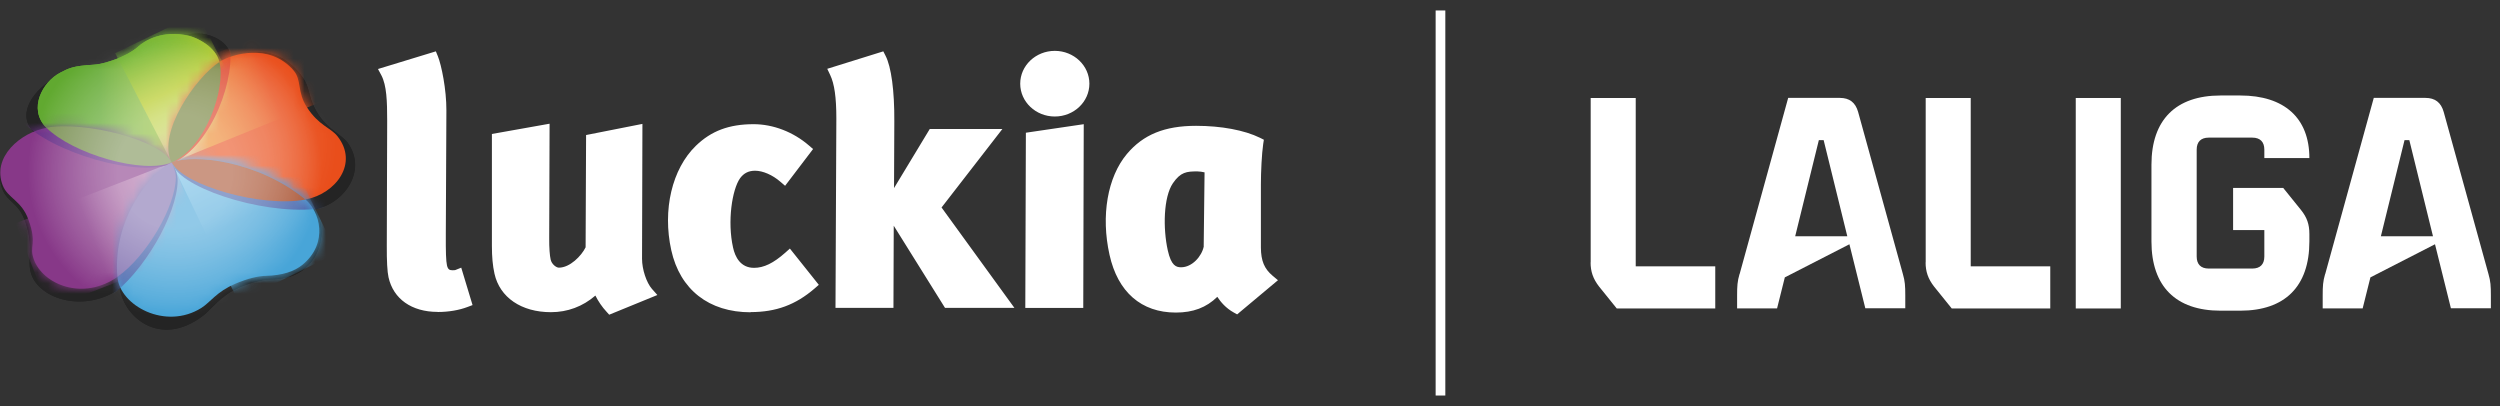 <svg width="234" height="38" viewBox="0 0 234 38" fill="none" xmlns="http://www.w3.org/2000/svg">
<rect x="0" y="0" width="234" height="38" fill="#333333" stroke="none"/>
<path d="M148.888 24.561V9.172H153.104V24.929H160.548V28.873H151.328L149.669 26.816C149.104 26.088 148.879 25.405 148.879 24.561H148.888Z" fill="white"/>
<path d="M162.827 25.657L167.374 9.163H172.208C173.105 9.163 173.67 9.585 173.922 10.484L178.11 25.648C178.307 26.322 178.334 26.771 178.334 27.642V28.855H174.594L173.105 22.863L167.06 25.962L166.334 28.864H162.593V27.651C162.593 26.78 162.62 26.331 162.818 25.657H162.827ZM172.908 22.117L170.693 13.116H170.244L168.029 22.117H172.917H172.908Z" fill="white"/>
<path d="M180.245 24.561V9.172H184.46V24.929H191.905V28.873H182.684L181.025 26.816C180.46 26.088 180.236 25.405 180.236 24.561H180.245Z" fill="white"/>
<path d="M194.291 9.172H198.506V28.873H194.291V9.172Z" fill="white"/>
<path d="M201.376 22.611V15.416C201.376 11.22 203.655 8.938 207.843 8.938H209.691C213.817 8.938 216.158 11.05 216.158 14.796H211.942V14.005C211.942 13.277 211.547 12.882 210.821 12.882H206.731C206.004 12.882 205.61 13.277 205.61 14.005V24.013C205.61 24.741 206.004 25.136 206.731 25.136H210.821C211.547 25.136 211.942 24.741 211.942 24.013V21.533H209.018V17.59H213.709L215.368 19.647C215.933 20.348 216.158 20.994 216.158 21.902V22.602C216.158 26.798 213.879 29.08 209.691 29.08H207.843C203.655 29.08 201.376 26.798 201.376 22.602V22.611Z" fill="white"/>
<path d="M217.638 25.657L222.185 9.163H227.019C227.916 9.163 228.481 9.585 228.732 10.484L232.921 25.648C233.118 26.322 233.145 26.771 233.145 27.642V28.855H229.405L227.916 22.863L221.871 25.962L221.145 28.864H217.404V27.651C217.404 26.78 217.431 26.331 217.629 25.657H217.638ZM227.728 22.117L225.513 13.116H225.064L222.849 22.117H227.737H227.728Z" fill="white"/>
<path d="M135.282 0.979H134.376V37.021H135.282V0.979Z" fill="white"/>
<path d="M40.957 29.194C38.536 29.194 36.814 27.981 36.365 25.951C36.249 25.43 36.195 24.433 36.204 22.987L36.24 11.309C36.24 9.477 36.195 7.995 35.693 7.043L35.379 6.459L40.796 4.806L40.984 5.264C41.316 6.082 41.791 8.363 41.782 10.339L41.728 21.927C41.719 23.588 41.746 24.433 41.836 24.837C41.926 25.223 42.078 25.295 42.347 25.295C42.446 25.295 42.562 25.295 42.616 25.277L43.172 25.053L44.231 28.556L43.755 28.735C42.975 29.032 41.989 29.203 40.966 29.203L40.957 29.194ZM57.019 29.454L56.768 29.175C56.364 28.744 55.997 28.205 55.728 27.666C54.544 28.691 53.118 29.22 51.566 29.22C48.795 29.22 46.778 27.837 46.284 25.619C46.114 24.855 46.042 24.029 46.042 23.023V12.54L51.441 11.579L51.405 22.295C51.396 23.166 51.459 23.948 51.54 24.289C51.638 24.738 52.069 25.053 52.311 25.053C53.342 25.053 54.418 23.957 54.813 23.148L54.858 12.639L60.131 11.597L60.095 24.217C60.095 25.214 60.508 26.454 61.019 27.038L61.53 27.613L57.028 29.454H57.019ZM70.256 29.229C66.355 29.229 63.647 27.11 62.831 23.418C61.996 19.645 62.902 15.81 65.135 13.645C66.57 12.253 68.238 11.624 70.543 11.624C72.364 11.624 74.256 12.351 75.718 13.618L76.103 13.95L73.485 17.391L73.045 17.013C72.31 16.375 71.404 15.98 70.678 15.98C70.068 15.98 69.628 16.205 69.278 16.672C68.516 17.741 68.068 20.75 68.615 23.175C68.803 24.038 69.305 25.07 70.579 25.07C71.494 25.07 72.399 24.63 73.502 23.651L73.933 23.265L76.641 26.66L76.247 27.002C74.48 28.529 72.633 29.212 70.265 29.212L70.256 29.229ZM94.954 28.825L88.129 19.421L93.824 12.073H87.026L83.681 17.606L83.708 11.363C83.726 8.489 83.421 6.243 82.883 5.21L82.677 4.806L77.431 6.441L77.7 7.007C78.103 7.851 78.282 9.109 78.282 11.085L78.202 28.816H83.627L83.654 21.127L88.452 28.816H94.936L94.954 28.825ZM96.022 12.432L95.968 28.825H101.393L101.438 11.624L96.022 12.423V12.432ZM119.123 25.816C118.343 25.16 118.029 24.424 118.02 23.175V17.238C118.02 16.097 118.101 14.39 118.236 13.474L118.298 13.079L117.94 12.899C116.478 12.181 114.299 11.777 111.958 11.777C109.007 11.777 107.007 12.594 105.474 14.417C103.662 16.582 103.035 20.193 103.851 23.849C104.622 27.334 106.828 29.256 110.057 29.256C111.671 29.256 112.917 28.789 113.94 27.783C114.254 28.268 114.756 28.852 115.473 29.247L115.796 29.427L119.617 26.229L119.114 25.807L119.123 25.816ZM112.675 23.058C112.487 23.993 111.581 25.017 110.55 25.017C110.101 25.017 109.626 24.891 109.303 23.427C108.846 21.37 108.9 18.459 109.779 17.157C110.505 16.097 111.07 16.043 112.074 16.043C112.281 16.043 112.55 16.088 112.747 16.133L112.666 23.058H112.675ZM98.73 10.905C96.945 10.905 95.492 9.531 95.492 7.833C95.492 6.136 96.945 4.761 98.73 4.761C100.514 4.761 101.967 6.136 101.967 7.833C101.967 9.531 100.514 10.905 98.73 10.905Z" fill="white"/>
<g opacity="0.3">
<path d="M11.793 5.435C12.34 5.237 13.631 5.453 14.205 4.923C14.779 4.393 16.609 2.937 18.967 3.162C19.819 3.27 21.478 3.908 21.559 5.273C21.703 7.851 20.259 12.782 17.075 14.201C14.43 15.378 5.515 14.785 3.121 12.315C1.426 10.564 3.372 8.255 5.04 7.375C5.865 6.944 11.21 5.641 11.784 5.435H11.793Z" fill="black"/>
<path d="M16.869 15.432C15.667 12.575 18.402 7.249 20.653 5.973C21.819 5.318 25.254 3.386 28.133 6.979C29.128 8.228 28.734 8.875 29.604 10.393C30.608 12.144 31.953 12.549 32.545 13.366C34.455 16.034 32.115 19.213 29.299 19.609C25.093 20.202 17.811 17.633 16.887 15.432H16.869Z" fill="black"/>
<path d="M16.277 15.872C18.259 15.046 24.698 15.675 29.146 19.349C30.465 20.436 30.518 23.445 28.545 25.133C27.783 25.78 26.814 26.121 25.326 26.157C24.572 26.175 23.613 26.391 22.411 26.903C20.662 27.648 19.81 28.933 19.039 29.526C14.896 32.724 11.353 29.526 11.174 26.633C10.824 20.965 14.519 16.609 16.268 15.881L16.277 15.872Z" fill="black"/>
<path d="M16.304 16.294C16.492 16.726 16.716 17.175 16.707 17.741C16.672 20.408 13.99 25.061 11.246 26.992C7.964 29.31 3.784 28.043 2.941 25.708C2.466 24.387 3.219 23.112 2.367 20.741C1.722 18.944 0.726 18.953 0.242 17.759C-0.816 15.1 1.793 13.123 4.251 12.692C7.865 12.055 15.371 14.201 16.295 16.294H16.304Z" fill="black"/>
<path d="M11.793 5.435C12.34 5.237 13.631 5.453 14.205 4.923C14.779 4.393 16.609 2.937 18.967 3.162C19.819 3.27 21.478 3.908 21.559 5.273C21.703 7.851 20.259 12.782 17.075 14.201C14.43 15.378 5.515 14.785 3.121 12.315C1.426 10.564 3.372 8.255 5.04 7.375C5.865 6.944 11.21 5.641 11.784 5.435H11.793Z" fill="black"/>
<path d="M16.869 15.432C15.667 12.575 18.402 7.249 20.653 5.973C21.819 5.318 25.254 3.386 28.133 6.979C29.128 8.228 28.734 8.875 29.604 10.393C30.608 12.144 31.953 12.549 32.545 13.366C34.455 16.034 32.115 19.213 29.299 19.609C25.093 20.202 17.811 17.633 16.887 15.432H16.869Z" fill="black"/>
<path d="M16.277 15.872C18.259 15.046 24.698 15.675 29.146 19.349C30.465 20.436 30.518 23.445 28.545 25.133C27.783 25.78 26.814 26.121 25.326 26.157C24.572 26.175 23.613 26.391 22.411 26.903C20.662 27.648 19.81 28.933 19.039 29.526C14.896 32.724 11.353 29.526 11.174 26.633C10.824 20.965 14.519 16.609 16.268 15.881L16.277 15.872Z" fill="black"/>
<path d="M16.304 16.294C16.492 16.726 16.716 17.175 16.707 17.741C16.672 20.408 13.99 25.061 11.246 26.992C7.964 29.31 3.784 28.043 2.941 25.708C2.466 24.387 3.219 23.112 2.367 20.741C1.722 18.944 0.726 18.953 0.242 17.759C-0.816 15.1 1.793 13.123 4.251 12.692C7.865 12.055 15.371 14.201 16.295 16.294H16.304Z" fill="black"/>
</g>
<path d="M10.815 5.551C11.363 5.353 12.367 4.877 12.941 4.356C13.515 3.826 15.21 2.749 17.748 3.368C18.492 3.566 20.187 4.383 20.528 5.794C21.138 8.3 19.263 13.788 16.089 15.198C13.452 16.375 6.699 14.39 4.305 11.92C2.619 10.177 3.973 7.671 5.641 6.8C6.466 6.368 6.869 6.171 8.69 6.063C9.551 6.009 10.241 5.749 10.815 5.551Z" fill="#5FAF2D"/>
<path d="M16.044 15.18C14.69 12.405 18.367 7.186 20.537 5.793C21.667 5.075 25.227 3.97 27.478 6.593C28.258 7.5 27.783 8.587 28.734 10.051C29.828 11.74 30.931 11.946 31.568 12.728C33.612 15.279 31.424 18.117 28.644 18.665C24.483 19.483 17.093 17.318 16.053 15.18H16.044Z" fill="#E94E1B"/>
<path d="M16.08 15.207C18.062 14.381 24.151 15.01 28.59 18.675C29.909 19.762 30.796 22.726 28.321 24.774C27.55 25.412 26.411 25.78 24.922 25.816C24.169 25.834 23.218 26.049 22.017 26.561C20.268 27.307 19.667 28.313 18.842 28.825C15.497 30.927 11.228 28.609 10.995 25.942C10.502 20.3 14.331 15.944 16.08 15.216V15.207Z" fill="#48A5D8"/>
<path d="M16.062 15.216C16.25 15.648 16.474 16.088 16.465 16.663C16.429 19.33 13.757 23.965 11.022 25.897C7.748 28.205 4.009 26.615 3.166 24.28C2.69 22.968 3.515 22.914 2.663 20.561C2.018 18.765 0.735 18.558 0.26 17.363C-0.798 14.713 1.928 12.387 4.376 11.965C7.981 11.336 15.138 13.142 16.062 15.225V15.216Z" fill="#873888"/>
<mask id="mask0_355_32272" style="mask-type:luminance" maskUnits="userSpaceOnUse" x="0" y="11" width="17" height="17">
<path d="M16.062 15.216C16.25 15.648 16.474 16.088 16.465 16.663C16.429 19.33 13.757 23.965 11.022 25.897C7.748 28.205 4.009 26.615 3.166 24.28C2.69 22.968 3.515 22.914 2.663 20.561C2.018 18.765 0.735 18.558 0.26 17.363C-0.798 14.713 1.928 12.387 4.376 11.965C7.981 11.336 15.138 13.142 16.062 15.225V15.216Z" fill="white"/>
</mask>
<g mask="url(#mask0_355_32272)">
<path d="M16.175 15.178L1.452 20.901L4.547 28.89L19.27 23.167L16.175 15.178Z" fill="url(#paint0_linear_355_32272)"/>
</g>
<mask id="mask1_355_32272" style="mask-type:luminance" maskUnits="userSpaceOnUse" x="10" y="14" width="20" height="16">
<path d="M16.08 15.207C18.062 14.381 24.151 15.01 28.59 18.675C29.909 19.762 30.796 22.726 28.321 24.774C27.55 25.412 26.411 25.78 24.922 25.816C24.169 25.834 23.218 26.049 22.017 26.561C20.268 27.307 19.667 28.313 18.842 28.825C15.497 30.927 11.228 28.609 10.995 25.942C10.502 20.3 14.331 15.944 16.08 15.216V15.207Z" fill="white"/>
</mask>
<g mask="url(#mask1_355_32272)">
<path d="M31.514 23.678L22.312 28.232L15.927 14.92L25.075 10.438L31.514 23.678Z" fill="url(#paint1_linear_355_32272)"/>
</g>
<mask id="mask2_355_32272" style="mask-type:luminance" maskUnits="userSpaceOnUse" x="15" y="4" width="18" height="15">
<path d="M16.044 15.18C14.69 12.405 18.367 7.186 20.537 5.793C21.667 5.075 25.227 3.97 27.478 6.593C28.258 7.5 27.783 8.587 28.734 10.051C29.828 11.74 30.931 11.946 31.568 12.728C33.612 15.279 31.424 18.117 28.644 18.665C24.483 19.483 17.093 17.318 16.053 15.18H16.044Z" fill="white"/>
</mask>
<g mask="url(#mask2_355_32272)">
<path d="M30.653 9.279L27.765 2.057L13.03 7.725L16.062 15.216L22.052 12.782L28.016 10.366L30.653 9.279Z" fill="url(#paint2_linear_355_32272)"/>
</g>
<path d="M10.815 5.551C11.363 5.353 12.367 4.877 12.941 4.356C13.515 3.826 15.21 2.749 17.748 3.368C18.492 3.566 20.187 4.383 20.528 5.794C21.138 8.3 19.263 13.788 16.089 15.198C13.452 16.375 6.699 14.39 4.305 11.92C2.619 10.177 3.973 7.671 5.641 6.8C6.466 6.368 6.869 6.171 8.69 6.063C9.551 6.009 10.241 5.749 10.815 5.551Z" fill="url(#paint3_linear_355_32272)"/>
<mask id="mask3_355_32272" style="mask-type:luminance" maskUnits="userSpaceOnUse" x="3" y="3" width="18" height="13">
<path d="M10.815 5.551C11.363 5.353 12.367 4.877 12.941 4.356C13.515 3.826 15.21 2.749 17.748 3.368C18.492 3.566 20.187 4.383 20.528 5.794C21.138 8.3 19.263 13.788 16.089 15.198C13.452 16.375 6.699 14.39 4.305 11.92C2.619 10.177 3.973 7.671 5.641 6.8C6.466 6.368 6.869 6.171 8.69 6.063C9.551 6.009 10.241 5.749 10.815 5.551Z" fill="white"/>
</mask>
<g mask="url(#mask3_355_32272)">
<path d="M10.78 4.976L18.465 1.257L23.864 11.686L16.142 15.342L10.78 4.976Z" fill="url(#paint4_linear_355_32272)"/>
</g>
<mask id="mask4_355_32272" style="mask-type:luminance" maskUnits="userSpaceOnUse" x="10" y="14" width="20" height="16">
<path d="M16.08 15.207C18.062 14.381 24.151 15.01 28.59 18.675C29.909 19.762 30.796 22.726 28.321 24.774C27.55 25.412 26.411 25.78 24.922 25.816C24.169 25.834 23.218 26.049 22.017 26.561C20.268 27.307 19.667 28.313 18.842 28.825C15.497 30.927 11.228 28.609 10.995 25.942C10.502 20.3 14.331 15.944 16.08 15.216V15.207Z" fill="white"/>
</mask>
<g mask="url(#mask4_355_32272)">
<path d="M16.196 15.495C14.672 12.36 18.815 6.476 21.272 4.904C22.546 4.087 26.563 2.848 29.11 5.803C29.989 6.827 29.451 8.057 30.518 9.71C31.756 11.623 33.003 11.848 33.711 12.728C36.025 15.612 33.55 18.809 30.411 19.429C25.72 20.354 17.38 17.911 16.196 15.495Z" fill="#4563AB"/>
<path d="M16.151 15.225C16.376 15.737 16.636 16.258 16.627 16.932C16.582 20.076 13.425 25.546 10.197 27.827C6.331 30.549 1.919 28.672 0.924 25.923C0.368 24.369 1.336 24.315 0.332 21.531C-0.431 19.411 -1.946 19.168 -2.511 17.758C-3.758 14.623 -0.547 11.893 2.349 11.381C6.609 10.635 15.048 12.764 16.142 15.234L16.151 15.225Z" fill="#4563AB"/>
</g>
<mask id="mask5_355_32272" style="mask-type:luminance" maskUnits="userSpaceOnUse" x="15" y="4" width="18" height="15">
<path d="M16.044 15.18C14.69 12.405 18.367 7.186 20.537 5.793C21.667 5.075 25.227 3.97 27.478 6.593C28.258 7.5 27.783 8.587 28.734 10.051C29.828 11.74 30.931 11.946 31.568 12.728C33.612 15.279 31.424 18.117 28.644 18.665C24.483 19.483 17.093 17.318 16.053 15.18H16.044Z" fill="white"/>
</mask>
<g mask="url(#mask5_355_32272)">
<path d="M9.82 3.755C10.475 3.521 11.676 2.955 12.367 2.326C13.057 1.698 15.075 0.413 18.106 1.15C19.003 1.392 21.021 2.362 21.434 4.042C22.169 7.033 19.918 13.59 16.134 15.279C12.986 16.68 4.914 14.318 2.062 11.363C0.027 9.279 1.641 6.297 3.641 5.246C4.618 4.734 5.112 4.5 7.282 4.365C8.304 4.303 9.129 3.997 9.82 3.755Z" fill="#DB371B"/>
</g>
<mask id="mask6_355_32272" style="mask-type:luminance" maskUnits="userSpaceOnUse" x="0" y="11" width="17" height="17">
<path d="M16.062 15.216C16.25 15.648 16.474 16.088 16.465 16.663C16.429 19.33 13.757 23.965 11.022 25.897C7.748 28.205 4.009 26.615 3.166 24.28C2.69 22.968 3.515 22.914 2.663 20.561C2.018 18.765 0.735 18.558 0.26 17.363C-0.798 14.713 1.928 12.387 4.376 11.965C7.981 11.336 15.138 13.142 16.062 15.225V15.216Z" fill="white"/>
</mask>
<g mask="url(#mask6_355_32272)">
<path d="M9.82 3.755C10.475 3.521 11.676 2.955 12.367 2.326C13.057 1.698 15.075 0.413 18.106 1.15C19.003 1.392 21.021 2.362 21.434 4.042C22.169 7.033 19.918 13.59 16.134 15.279C12.986 16.68 4.914 14.318 2.062 11.363C0.027 9.279 1.641 6.297 3.641 5.246C4.618 4.734 5.112 4.5 7.282 4.365C8.304 4.303 9.129 3.997 9.82 3.755Z" fill="#662D86"/>
</g>
<path d="M20.537 5.803C18.358 7.204 14.699 12.414 16.044 15.18C16.044 15.189 16.053 15.198 16.062 15.207C16.071 15.207 16.08 15.207 16.098 15.198C19.263 13.788 21.147 8.309 20.537 5.803Z" fill="#6D7B31"/>
<path d="M16.465 16.663C16.465 16.088 16.25 15.648 16.062 15.216C14.313 15.962 10.511 20.3 10.986 25.914C10.995 25.914 11.004 25.905 11.013 25.896C13.748 23.965 16.421 19.33 16.456 16.663H16.465Z" fill="#806FAF"/>
<path d="M28.599 18.674C28.599 18.674 28.599 18.674 28.59 18.674C24.151 15.019 18.062 14.381 16.08 15.207C16.08 15.207 16.08 15.207 16.071 15.207C17.165 17.336 24.456 19.465 28.599 18.674Z" fill="#A85130"/>
<path d="M16.062 15.207C15.138 13.123 7.981 11.318 4.376 11.947C4.367 11.947 4.358 11.947 4.349 11.947C6.762 14.39 13.416 16.339 16.062 15.198V15.207Z" fill="#798F52"/>
<mask id="mask7_355_32272" style="mask-type:luminance" maskUnits="userSpaceOnUse" x="0" y="3" width="33" height="27">
<path d="M31.568 12.737C30.913 11.956 29.819 11.749 28.734 10.051C27.783 8.587 28.258 7.5 27.487 6.593C25.227 3.952 21.658 5.066 20.528 5.785C20.196 4.375 18.483 3.557 17.739 3.35C16.08 2.874 14.286 3.243 12.95 4.339C12.313 4.86 11.587 5.264 10.815 5.542C10.134 5.821 9.416 5.991 8.69 6.054C6.869 6.162 6.457 6.36 5.632 6.791C3.964 7.671 2.601 10.168 4.314 11.92L4.349 11.956C1.901 12.396 -0.798 14.713 0.251 17.363C0.735 18.567 2.018 18.764 2.663 20.57C3.515 22.932 2.663 22.986 3.166 24.298C3.955 26.624 7.677 28.223 10.968 25.932C11.201 28.573 15.479 30.927 18.824 28.816C19.649 28.304 20.25 27.298 21.999 26.552C22.913 26.13 23.909 25.878 24.913 25.807C26.133 25.852 27.335 25.483 28.321 24.765C30.07 23.453 30.42 20.974 29.11 19.223C28.958 19.016 28.788 18.836 28.599 18.666H28.644C31.415 18.136 33.603 15.297 31.559 12.737H31.568Z" fill="white"/>
</mask>
<g mask="url(#mask7_355_32272)">
<g opacity="0.4">
<path d="M32.733 16.16C32.733 6.611 25.012 -1.114 15.488 -1.114C5.964 -1.114 -1.758 6.611 -1.758 16.16C-1.758 25.699 5.964 33.433 15.488 33.433C25.012 33.433 32.733 25.699 32.733 16.16Z" fill="url(#paint5_radial_355_32272)"/>
<path opacity="0.3" d="M32.733 16.16C32.733 6.611 25.012 -1.114 15.488 -1.114C5.964 -1.114 -1.758 6.611 -1.758 16.16C-1.758 25.699 5.964 33.433 15.488 33.433C25.012 33.433 32.733 25.699 32.733 16.16Z" fill="url(#paint6_radial_355_32272)"/>
<path opacity="0.4" d="M34.868 20.651C34.868 11.112 27.146 3.369 17.622 3.36C8.098 3.36 0.367 11.094 0.367 20.642C0.367 30.181 8.089 37.924 17.613 37.933C17.613 37.933 17.613 37.933 17.622 37.933C27.146 37.933 34.868 30.199 34.868 20.66V20.651Z" fill="url(#paint7_radial_355_32272)"/>
</g>
</g>
<defs>
<linearGradient id="paint0_linear_355_32272" x1="8.373" y1="30.213" x2="23.106" y2="24.505" gradientUnits="userSpaceOnUse">
<stop offset="0.2" stop-color="#873888"/>
<stop offset="0.76" stop-color="#BF88B7"/>
<stop offset="1" stop-color="#DEC3DC"/>
</linearGradient>
<linearGradient id="paint1_linear_355_32272" x1="28.531" y1="20.408" x2="22.05" y2="7.164" gradientUnits="userSpaceOnUse">
<stop offset="0.17" stop-color="#48A5D8"/>
<stop offset="0.75" stop-color="#85C7EA"/>
<stop offset="1" stop-color="#CAE7F6"/>
</linearGradient>
<linearGradient id="paint2_linear_355_32272" x1="29.173" y1="5.551" x2="14.54" y2="11.454" gradientUnits="userSpaceOnUse">
<stop offset="0.29" stop-color="#E94E1B"/>
<stop offset="0.75" stop-color="#EC8825"/>
<stop offset="1" stop-color="#F5C6A8"/>
</linearGradient>
<linearGradient id="paint3_linear_355_32272" x1="3.533" y1="9.36" x2="20.653" y2="9.36" gradientUnits="userSpaceOnUse">
<stop offset="0.34" stop-color="#61A930"/>
<stop offset="1" stop-color="#BCCF33"/>
</linearGradient>
<linearGradient id="paint4_linear_355_32272" x1="18.097" y1="0.942" x2="23.899" y2="11.615" gradientUnits="userSpaceOnUse">
<stop stop-color="#5FAF2D"/>
<stop offset="0.46" stop-color="#B1C718"/>
<stop offset="1" stop-color="#D5E395"/>
</linearGradient>
<radialGradient id="paint5_radial_355_32272" cx="0" cy="0" r="1" gradientUnits="userSpaceOnUse" gradientTransform="translate(16.358 16.025) scale(13.757 13.779)">
<stop offset="0.39" stop-color="white"/>
<stop offset="1" stop-color="white" stop-opacity="0"/>
</radialGradient>
<radialGradient id="paint6_radial_355_32272" cx="0" cy="0" r="1" gradientUnits="userSpaceOnUse" gradientTransform="translate(16.358 16.025) scale(13.757 13.779)">
<stop offset="0.39" stop-color="white"/>
<stop offset="1" stop-color="white" stop-opacity="0"/>
</radialGradient>
<radialGradient id="paint7_radial_355_32272" cx="0" cy="0" r="1" gradientUnits="userSpaceOnUse" gradientTransform="translate(20.931 13.618) scale(10.529 10.545)">
<stop offset="0.38" stop-color="white"/>
<stop offset="1" stop-color="white" stop-opacity="0"/>
</radialGradient>
</defs>
</svg>
